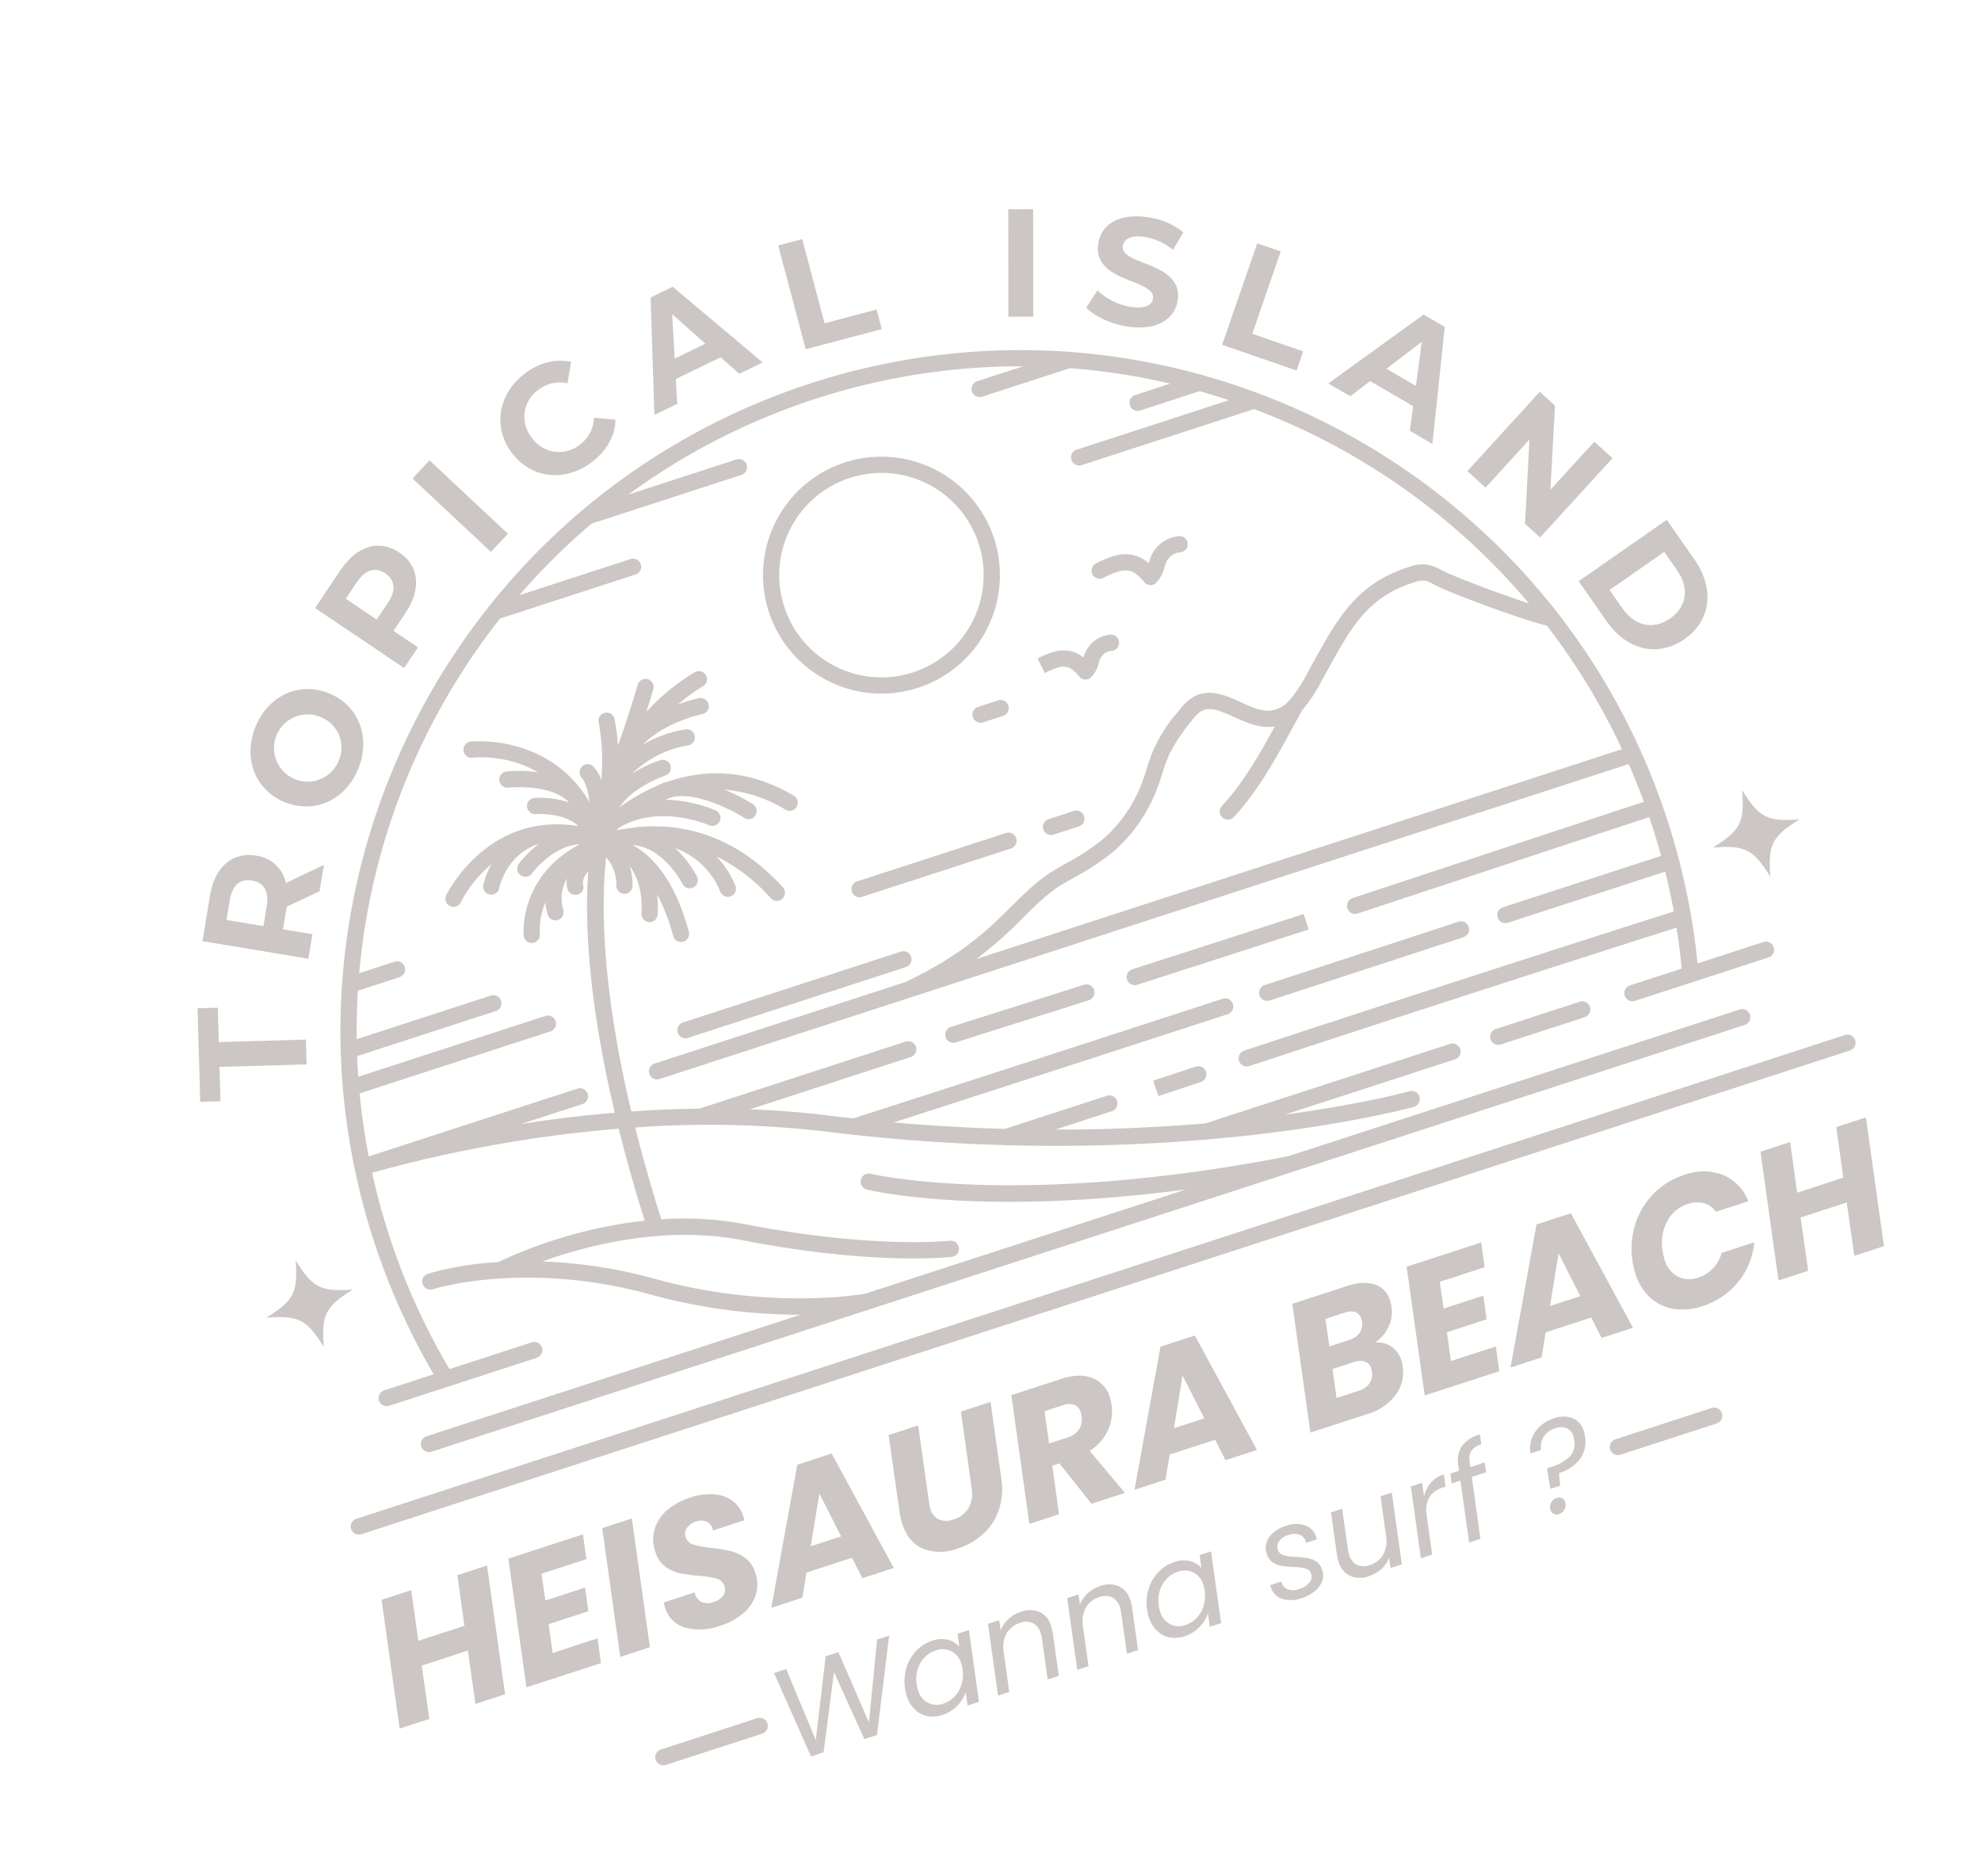 <svg xmlns="http://www.w3.org/2000/svg" xmlns:xlink="http://www.w3.org/1999/xlink" width="515.543" height="488.078" viewBox="0 0 515.543 488.078">
  <defs>
    <clipPath id="clip-path">
      <rect id="長方形_204" data-name="長方形 204" width="419.627" height="376.852" fill="none"/>
    </clipPath>
  </defs>
  <g id="グループ_617" data-name="グループ 617" transform="matrix(0.951, -0.309, 0.309, 0.951, 0, 129.672)">
    <g id="グループ_616" data-name="グループ 616" clip-path="url(#clip-path)">
      <path id="パス_502" data-name="パス 502" d="M298.953,87.4a30.828,30.828,0,1,0,30.828,30.828A30.863,30.863,0,0,0,298.953,87.4m0,57.43a26.6,26.6,0,1,1,26.6-26.6,26.631,26.631,0,0,1-26.6,26.6" transform="translate(-86.948 -28.343)" fill="#ccc7c4"/>
      <path id="パス_503" data-name="パス 503" d="M284.406,306.742h-.014a2.113,2.113,0,0,0-.015,4.227l36.3.264h.014a2.113,2.113,0,0,0,.015-4.227Z" transform="translate(-91.537 -99.47)" fill="#ccc7c4"/>
      <path id="パス_504" data-name="パス 504" d="M404.568,307.331s-31.245-.033-46.868-.1h-.008a2.113,2.113,0,0,0-.008,4.227c15.627.068,46.88.1,46.88.1Z" transform="translate(-115.307 -99.629)" fill="#ccc7c4"/>
      <path id="パス_505" data-name="パス 505" d="M404.356,332.948h0q26.523-.024,53.045-.093a2.113,2.113,0,0,0-.006-4.227h-.006q-26.517.068-53.036.093a2.113,2.113,0,0,0,0,4.227" transform="translate(-130.439 -106.568)" fill="#ccc7c4"/>
      <path id="パス_506" data-name="パス 506" d="M364.78,350.42l-11.67.064.057,4.227,11.634-.064a2.113,2.113,0,0,0-.011-4.227Z" transform="translate(-114.507 -113.634)" fill="#ccc7c4"/>
      <path id="パス_507" data-name="パス 507" d="M483.755,372.364a2.113,2.113,0,0,0,0,4.227h22.962a2.113,2.113,0,0,0,0-4.227Z" transform="translate(-156.187 -120.75)" fill="#ccc7c4"/>
      <path id="パス_508" data-name="パス 508" d="M415.452,416.124H8.106a2.113,2.113,0,1,0,0,4.227H415.452a2.113,2.113,0,1,0,0-4.227" transform="translate(-1.943 -134.941)" fill="#ccc7c4"/>
      <path id="パス_509" data-name="パス 509" d="M340.058,194.9a2.112,2.112,0,0,0-2.113-2.112h-5.42a2.113,2.113,0,1,0,0,4.225h5.42a2.112,2.112,0,0,0,2.113-2.113" transform="translate(-107.146 -62.516)" fill="#ccc7c4"/>
      <path id="パス_510" data-name="パス 510" d="M265.233,244.4a2.112,2.112,0,0,0,2.114,2.114H308.1a2.113,2.113,0,1,0,0-4.227H267.347a2.112,2.112,0,0,0-2.114,2.113" transform="translate(-86.01 -78.57)" fill="#ccc7c4"/>
      <path id="パス_511" data-name="パス 511" d="M344.9,246.517h6.926a2.113,2.113,0,0,0,0-4.227H344.9a2.113,2.113,0,1,0,0,4.227" transform="translate(-111.159 -78.57)" fill="#ccc7c4"/>
      <path id="パス_512" data-name="パス 512" d="M184.673,275.333a2.112,2.112,0,0,0,2.113,2.113h59.641a2.113,2.113,0,0,0,0-4.227H186.786a2.112,2.112,0,0,0-2.113,2.114" transform="translate(-59.886 -88.6)" fill="#ccc7c4"/>
      <path id="パス_513" data-name="パス 513" d="M393.509,158.242a20.2,20.2,0,0,1,4.429-.357,5.631,5.631,0,0,1,3.277,1.17,9.774,9.774,0,0,1,2.1,3.575,2.115,2.115,0,0,0,2.834,1.1,8.481,8.481,0,0,0,3.287-3.131,11.6,11.6,0,0,1,.972-1.251,4.54,4.54,0,0,1,4.216-1.261,2.113,2.113,0,1,0,.982-4.111,8.759,8.759,0,0,0-8.274,2.47,15.646,15.646,0,0,0-1.339,1.7l-.08.113a9.487,9.487,0,0,0-1.92-2.387,9.665,9.665,0,0,0-5.768-2.206,25.307,25.307,0,0,0-5.347.394,2.114,2.114,0,0,0,.627,4.181" transform="translate(-126.82 -49.822)" fill="#ccc7c4"/>
      <path id="パス_514" data-name="パス 514" d="M373.475,184.137a12.333,12.333,0,0,0-1.032,1.286,8.166,8.166,0,0,0-1.519-1.806,8.687,8.687,0,0,0-5.2-1.993,21.684,21.684,0,0,0-4.7.341l.624,4.181a17.267,17.267,0,0,1,3.787-.3,4.592,4.592,0,0,1,2.7.955,8.411,8.411,0,0,1,1.769,3.029,2.112,2.112,0,0,0,2.835,1.1,7.762,7.762,0,0,0,2.98-2.823,9.839,9.839,0,0,1,.826-1.065,3.679,3.679,0,0,1,3.428-1.026,2.113,2.113,0,1,0,.983-4.111,7.908,7.908,0,0,0-7.486,2.237" transform="translate(-117.074 -58.887)" fill="#ccc7c4"/>
      <path id="パス_515" data-name="パス 515" d="M33.571,273.477H73.948a2.113,2.113,0,1,0,0-4.227h-22.5a171.923,171.923,0,0,1-4.191-37.887q0-8.565.825-16.923a345.129,345.129,0,0,1,64.573,8.928c-.53,7.613-.869,15.884-.958,24.851A120.678,120.678,0,0,0,72.11,246.7,81.252,81.252,0,0,0,53.76,243.92a2.113,2.113,0,0,0,0,4.227c.25,0,25.314.264,53.472,18.832a146.6,146.6,0,0,0,35.454,17.048H40.354a2.113,2.113,0,0,0,0,4.227H399.721a2.113,2.113,0,0,0,0-4.227H276.147C205.292,275.346,171.755,255,171.426,254.792a2.113,2.113,0,0,0-2.229,3.591c1.189.739,26.033,15.853,78.988,25.644H160.411c-1.869-.264-25.542-3.889-50.853-20.578a126.515,126.515,0,0,0-26.465-13.362c12.351-.381,33.166.822,51.211,10.822,30.309,16.792,49.69,20.8,50.5,20.962a2.043,2.043,0,0,0,.417.041,2.114,2.114,0,0,0,.415-4.185c-.194-.039-19.614-4.076-49.285-20.516a86.611,86.611,0,0,0-20.434-8c.072-8.955.4-17.219.921-24.818a263.019,263.019,0,0,1,47.038,16.428q3.2,1.5,6.369,2.917l.028.012c12.678,5.7,24.917,10.562,36.532,14.7a2.06,2.06,0,0,0,.614.22,469.035,469.035,0,0,0,49.686,14.61,2.088,2.088,0,0,0,.793.184c32.383,7.514,52.972,8.439,53.335,8.453.029,0,.056,0,.084,0a2.113,2.113,0,0,0,.081-4.225c-.276-.011-12.436-.558-32.672-4.223h46.521a2.113,2.113,0,1,0,0-4.227H258.359c-11.252-2.625-23.941-6.06-37.7-10.537h15.473a2.113,2.113,0,1,0,0-4.227H208.246c-8.672-3.087-17.7-6.582-27-10.538,23.837.054,47.968.082,72.06.082q9.643,0,19.276-.006a2.113,2.113,0,0,0,0-4.227h0c-33.72.023-67.712-.014-101.026-.1q-2.928-1.322-5.885-2.7c-6.266-2.931-12.619-5.539-18.965-7.865H190.7a2.113,2.113,0,0,0,0-4.227h-56.46c-5.775-1.8-11.489-3.387-17.073-4.778,2.827-34.9,9.776-55.14,14.208-64.911a10.694,10.694,0,0,1,.271,7.729,2.113,2.113,0,0,0,3.933,1.546,15.368,15.368,0,0,0,.892-5.242c.924,2.577,1.437,6.788-.9,12.747a2.114,2.114,0,0,0,3.937,1.539A29.806,29.806,0,0,0,141,168.489a48.686,48.686,0,0,1,.631,11.568,2.115,2.115,0,0,0,2,2.22c.037,0,.075,0,.112,0a2.115,2.115,0,0,0,2.11-2c.73-14.089-2.987-21.786-6.923-25.969,7.365,2.977,9.117,13.095,9.2,13.612a2.113,2.113,0,0,0,2.084,1.777,2.086,2.086,0,0,0,.334-.027,2.11,2.11,0,0,0,1.754-2.414,26.866,26.866,0,0,0-3.143-8.8,19.866,19.866,0,0,1,7.694,14.335,2.114,2.114,0,0,0,2.113,2.078H159a2.113,2.113,0,0,0,2.084-2.142A24.072,24.072,0,0,0,158.7,163.8a46.588,46.588,0,0,1,10.145,14.767,2.113,2.113,0,0,0,3.855-1.734c-7.84-17.418-20.358-23.911-29.8-26.26-.332-.105-.668-.207-1.012-.3a2.068,2.068,0,0,0-.638-.072c-1-.209-1.96-.371-2.865-.5a15.576,15.576,0,0,0-2.311-.378c.33-.145.683-.3,1.064-.452,11.854-2.627,22.155,6.553,22.266,6.653a2.112,2.112,0,0,0,2.846-3.122,35.987,35.987,0,0,0-11.585-6.685c6.607-1.131,15.233,7.387,18.013,10.787a2.113,2.113,0,1,0,3.273-2.672,49.409,49.409,0,0,0-5.831-5.849,36.2,36.2,0,0,1,13.486,9.859,2.113,2.113,0,0,0,3.17-2.795c-9.465-10.734-20.359-13.7-29.7-13.6a11.722,11.722,0,0,0-3.238.122c-.053.01-.1.031-.154.045a50.137,50.137,0,0,0-11.057,2.3c5.295-4.1,13.481-4.164,13.869-4.164h.033a2.113,2.113,0,0,0,.027-4.227,32.312,32.312,0,0,0-8.084,1.079,27.534,27.534,0,0,1,16.173-2.522,2.113,2.113,0,0,0,.8-4.148,32.019,32.019,0,0,0-11.953.346c7.483-3.884,17.067-2.808,17.173-2.789a2.113,2.113,0,0,0,.51-4.2,37.686,37.686,0,0,0-5.719-.151,47.049,47.049,0,0,1,7.609-2.487,2.113,2.113,0,0,0-.82-4.146,56.387,56.387,0,0,0-15.207,5.922c1.972-2.758,3.395-4.821,3.523-5.006a2.113,2.113,0,0,0-3.479-2.4c-.061.087-5.268,7.637-9.793,13.462a57.691,57.691,0,0,0,1.289-6.807,2.113,2.113,0,0,0-1.864-2.336,2.082,2.082,0,0,0-2.338,1.862,55.3,55.3,0,0,1-4.006,14.518,8.6,8.6,0,0,0-.965-4.207,2.071,2.071,0,0,0-2.8-.683,2.154,2.154,0,0,0-.836,2.831c.011.023.885,1.871-.078,6.542-4.456-20.272-24.322-24.5-24.556-24.541a2.112,2.112,0,1,0-.826,4.144,29.729,29.729,0,0,1,15.058,8.863,36.336,36.336,0,0,0-7.753-2.723,2.113,2.113,0,0,0-.86,4.138c.119.026,10.882,2.36,13.855,8.525a24.825,24.825,0,0,0-8.219-3.877,2.113,2.113,0,0,0-.978,4.111c.083.021,7.088,1.746,9.612,6.413a35.507,35.507,0,0,0-3.45-1.566c-.019-.007-.034-.019-.053-.026l-.08-.028c-19.626-7.548-34.558,7.926-34.726,8.105a2.113,2.113,0,0,0,3.073,2.9,31.989,31.989,0,0,1,10.618-6.944,21.142,21.142,0,0,0-3.669,4.465,2.114,2.114,0,0,0,3.694,2.058c.214-.382,4.531-7.781,13.347-7.759a27.538,27.538,0,0,0-6.56,3.347,2.113,2.113,0,0,0,2.491,3.415c.08-.059,7.411-5.288,14.189-3.354-17.815,2.98-21.21,17.935-21.245,18.1a2.111,2.111,0,0,0,1.622,2.5,2.193,2.193,0,0,0,.448.047,2.12,2.12,0,0,0,2.064-1.661,18.687,18.687,0,0,1,3.925-7.378,12.279,12.279,0,0,0-.408,3.312,2.116,2.116,0,0,0,2.111,2.051h.064a2.117,2.117,0,0,0,2.051-2.175,10.417,10.417,0,0,1,3.451-7.4,5.8,5.8,0,0,0-.714,2.788,2.159,2.159,0,0,0,2.115,2.07l.089,0a2.073,2.073,0,0,0,2.02-2.155c0-.02.12-1.388,2.335-2.767-4.516,11.072-10.3,30.651-12.847,61.9-8.474-1.991-16.592-3.541-24.09-4.747h16.766a2.113,2.113,0,0,0,0-4.227H48.56q1.02-8.291,2.814-16.329h52.2a2.113,2.113,0,0,0,0-4.227H52.371q.653-2.616,1.383-5.2H91.713a2.113,2.113,0,0,0,0-4.227H55.007q1.881-6.048,4.188-11.9H70.609a2.113,2.113,0,0,0,0-4.227H60.925a173.852,173.852,0,0,1,63.4-76.44H161.4a2.113,2.113,0,0,0,0-4.227H130.974a172.349,172.349,0,0,1,23.62-11.9H195.6a2.113,2.113,0,1,0,0-4.227H166.027a173.005,173.005,0,0,1,108.035,0H261.479a2.113,2.113,0,0,0,0,4.227h24.013a172.317,172.317,0,0,1,23.618,11.9h-9.638a2.113,2.113,0,1,0,0,4.227h16.286q3.324,2.221,6.538,4.588H280.609a2.113,2.113,0,1,0,0,4.227h47.136c.016,0,.032,0,.048-.005A173.666,173.666,0,0,1,380.218,166.6c-6.636-4.825-16.292-12.56-18.913-15.219l-.17-.174a11.206,11.206,0,0,0-3.217-2.526,10.531,10.531,0,0,0-4.5-.782c-14.143-.016-21.344,6.59-31.209,15.8l-2.045,1.915a38.774,38.774,0,0,1-6.832,5.56,2.107,2.107,0,0,0-.255.142,7.738,7.738,0,0,1-5.544,1c-2.334-.549-4.414-2.454-6.617-4.47-3.139-2.877-6.7-6.148-11.5-5.062a13.823,13.823,0,0,0-4.656,2.314,37.411,37.411,0,0,0-12.436,11.643c-.562.774-1.123,1.55-1.711,2.308a36.594,36.594,0,0,1-15.063,11.724,64.818,64.818,0,0,1-11.215,3q-1.272.261-2.54.53c-5,1.074-9.091,3.133-13.823,5.521-7.669,3.864-16.359,8.244-32.535,10.311H126.77a2.113,2.113,0,1,0,0,4.227H391.98q.513,5.231.713,10.549l-79.852.412a2.113,2.113,0,0,0,.01,4.227h.01l79.938-.413q.013,1.114.014,2.231,0,4.17-.2,8.321H349.322a2.113,2.113,0,0,0,0,4.227h43.043q-.38,5.3-1.084,10.551c-38.473-.226-78-.266-117.52-.111a2.113,2.113,0,0,0,.008,4.227h.008c39.308-.152,78.617-.115,116.89.107q-.845,5.319-2.024,10.551H374.483a2.113,2.113,0,0,0,0,4.227H411.03a2.113,2.113,0,0,0,0-4.227H392.976q1.321-6.033,2.214-12.183c.01-.045.014-.093.021-.141a178.744,178.744,0,0,0,1.829-25.55q0-2.159-.053-4.306c0-.02.006-.039.005-.059s-.007-.051-.008-.078a176.051,176.051,0,0,0-10.273-55.166,2.106,2.106,0,0,0-.253-.7,177.942,177.942,0,0,0-68.406-87.021,2.11,2.11,0,0,0-.807-.539,176.736,176.736,0,0,0-30.136-15.946,2.1,2.1,0,0,0-.685-.279,177,177,0,0,0-132.794.014,2.086,2.086,0,0,0-.607.246,176.743,176.743,0,0,0-30.176,15.96,2.1,2.1,0,0,0-.839.559,178.06,178.06,0,0,0-66.1,81.03,2.091,2.091,0,0,0-.238.591q-3.082,7.684-5.453,15.707a2.082,2.082,0,0,0-.171.585,177.544,177.544,0,0,0-2.933,87.292H33.571a2.113,2.113,0,1,0,0,4.227m181.247-63.345a107.433,107.433,0,0,0,15.05-6.538c4.472-2.254,8.336-4.2,12.808-5.161l2.506-.522a69.074,69.074,0,0,0,11.939-3.221,40.807,40.807,0,0,0,16.828-13.058c.615-.791,1.2-1.6,1.791-2.414a45.571,45.571,0,0,1,3.341-4.252,45.816,45.816,0,0,1,8.047-6.375,10.269,10.269,0,0,1,3.207-1.689c2.468-.547,4.569,1.164,7.727,4.056,2.387,2.187,5.095,4.666,8.5,5.469.28.066.559.115.835.157-6.025,5.677-12.282,11.434-19.477,15.41a2.112,2.112,0,1,0,2.043,3.7c8.053-4.448,14.793-10.806,21.311-16.954,1.416-1.336,2.831-2.67,4.26-3.987a42.607,42.607,0,0,0,7.523-6.059l2.033-1.9.316-.295a2.085,2.085,0,0,0,.336-.314c9.088-8.483,15.338-14.059,27.461-14.059h.19a6.919,6.919,0,0,1,2.737.386,7.9,7.9,0,0,1,1.987,1.658l.178.18c3.727,3.78,18.935,15.744,24.557,19.168a171.426,171.426,0,0,1,8.661,36.619Z" transform="translate(-10.201 -17.624)" fill="#ccc7c4"/>
      <path id="パス_516" data-name="パス 516" d="M9.111,226.532l-2.522,8.581-5.056-1.486L8.4,210.261l5.056,1.484-2.522,8.581,21.76,6.392-1.824,6.208Z" transform="translate(-0.497 -68.184)" fill="#ccc7c4"/>
      <path id="パス_517" data-name="パス 517" d="M54.474,174.652l-9.39,1.2-.149.282-2.588,5,6.91,3.583-2.981,5.741L21.47,177.59l5.573-10.737c3.434-6.627,9.022-8.992,14.586-6.107a9.082,9.082,0,0,1,5.185,9.167l10.859-1.428ZM31.554,169.6l-2.427,4.679,8.647,4.485,2.427-4.678c1.82-3.509,1.106-6.125-1.585-7.523-2.728-1.416-5.242-.471-7.062,3.037" transform="translate(-6.962 -51.734)" fill="#ccc7c4"/>
      <path id="パス_518" data-name="パス 518" d="M65.783,132.354c-6.386-5.3-6.984-14.2-1.345-20.989,5.613-6.754,14.466-7.857,20.881-2.526s6.955,14.238,1.345,20.993c-5.638,6.784-14.5,7.83-20.881,2.522m15.354-18.479a8.743,8.743,0,1,0,1.288,12.436,8.526,8.526,0,0,0-1.288-12.436" transform="translate(-19.642 -34.201)" fill="#ccc7c4"/>
      <path id="パス_519" data-name="パス 519" d="M127.691,65.532c3.839,4.906,2.547,10.832-3.331,15.435l-4.433,3.467,4.747,6.067-5.094,3.987L102.356,72.48l9.526-7.454c5.882-4.6,11.945-4.431,15.808.505m-5.155,4.035c-1.895-2.421-4.573-2.6-7.686-.169L110.7,72.646l5.981,7.64,4.148-3.248c3.112-2.435,3.579-5.081,1.709-7.471" transform="translate(-33.192 -20.007)" fill="#ccc7c4"/>
      <rect id="長方形_202" data-name="長方形 202" width="6.467" height="27.944" transform="matrix(0.876, -0.483, 0.483, 0.876, 103.707, 28.253)" fill="#ccc7c4"/>
      <path id="パス_520" data-name="パス 520" d="M192.546,35.011c-2.823-7.933,1.247-15.777,9.444-18.7,4.548-1.62,8.936-1.316,12.49.81l-2.625,5a9,9,0,0,0-7.719-.728,8.57,8.57,0,0,0-5.423,11.42,8.572,8.572,0,0,0,11.421,5.424,8.9,8.9,0,0,0,5.506-5.477l5.2,2.22c-1.4,3.927-4.606,6.934-9.2,8.565-8.156,2.906-16.271-.6-19.094-8.538" transform="translate(-62.149 -4.956)" fill="#ccc7c4"/>
      <path id="パス_521" data-name="パス 521" d="M270.672,23.873l-12.849,1.773-1.631,6.267-6.562.9,8.519-29.374,6.323-.873,16.188,25.971-6.719.924Zm-2.687-4.583L262.135,9.3l-2.927,11.2Z" transform="translate(-80.95 -0.834)" fill="#ccc7c4"/>
      <path id="パス_522" data-name="パス 522" d="M314.422,0l6.455.355-1.242,22.64,13.988.768-.289,5.263L312.887,27.9Z" transform="translate(-101.463 0)" fill="#ccc7c4"/>
      <rect id="長方形_203" data-name="長方形 203" width="27.954" height="6.469" transform="matrix(0.308, -0.951, 0.951, 0.308, 264.211, 36.135)" fill="#ccc7c4"/>
      <path id="パス_523" data-name="パス 523" d="M420.607,50.176l4.148-3.364a16.43,16.43,0,0,0,6.93,6.744c3.422,1.721,5.386,1.279,6.158-.254,2.349-4.673-13.777-8.761-9.117-18.031,2.134-4.246,7.33-6.055,14.43-2.487a18.728,18.728,0,0,1,7.553,6.569l-3.987,3.487a15.8,15.8,0,0,0-5.931-5.438c-3.426-1.721-5.391-1.1-6.179.468-2.312,4.6,13.8,8.724,9.192,17.889-2.1,4.173-7.351,6-14.483,2.414-3.958-1.989-7.364-5.176-8.713-8" transform="translate(-136.395 -10.015)" fill="#ccc7c4"/>
      <path id="パス_524" data-name="パス 524" d="M482.8,56.227l5.159,3.9L474.3,78.22l11.181,8.443-3.174,4.206L465.961,78.528Z" transform="translate(-151.102 -18.233)" fill="#ccc7c4"/>
      <path id="パス_525" data-name="パス 525" d="M519.418,123.951l-8.656-9.663-6.113,2.155-4.421-4.937,29.124-9.37,4.26,4.757-12.473,27.952-4.528-5.054Zm2.3-4.792,5.011-10.439-10.922,3.839Z" transform="translate(-162.214 -33.121)" fill="#ccc7c4"/>
      <path id="パス_526" data-name="パス 526" d="M577.713,166.515l-24.291,13.792-2.616-4.615,7.867-20.485-14.744,8.375-3.154-5.552,24.287-13.792,2.641,4.65-7.892,20.448,14.747-8.373Z" transform="translate(-175.363 -46.774)" fill="#ccc7c4"/>
      <path id="パス_527" data-name="パス 527" d="M595.173,206.233l3.677,12.151c2.654,8.752-.8,16.347-8.9,18.8s-15.193-1.948-17.843-10.7l-3.682-12.151Zm-18.079,18.411c1.609,5.312,5.832,7.826,10.955,6.276s7.24-5.989,5.629-11.3l-1.713-5.654-16.584,5.025Z" transform="translate(-184.328 -66.877)" fill="#ccc7c4"/>
      <path id="パス_528" data-name="パス 528" d="M609.624,326.063c-8.217,2.012-9.848,3.643-11.86,11.86-2.012-8.217-3.643-9.848-11.861-11.86,8.217-2.012,9.849-3.643,11.861-11.86,2.012,8.217,3.643,9.848,11.86,11.86" transform="translate(-189.997 -101.89)" fill="#ccc7c4"/>
      <path id="パス_529" data-name="パス 529" d="M23.786,326.063c-8.217,2.012-9.849,3.643-11.86,11.86-2.012-8.217-3.643-9.848-11.861-11.86,8.217-2.012,9.849-3.643,11.861-11.86,2.012,8.217,3.643,9.848,11.86,11.86" transform="translate(-0.021 -101.89)" fill="#ccc7c4"/>
      <path id="パス_530" data-name="パス 530" d="M505.106,541.082H478.763a2.113,2.113,0,1,1,0-4.227h26.344a2.113,2.113,0,0,1,0,4.227" transform="translate(-154.568 -174.091)" fill="#ccc7c4"/>
      <path id="パス_531" data-name="パス 531" d="M118.544,541.082H92.2a2.113,2.113,0,1,1,0-4.227h26.344a2.113,2.113,0,0,1,0,4.227" transform="translate(-29.213 -174.091)" fill="#ccc7c4"/>
      <path id="パス_532" data-name="パス 532" d="M34.744,448.788l-5.886,33.32H20.742L23.163,468.3H10.537l-2.42,13.812H0l5.886-33.32H14l-2.326,13.1H24.3l2.325-13.1Z" transform="translate(0 -145.533)" fill="#ccc7c4"/>
      <path id="パス_533" data-name="パス 533" d="M64.209,455.2l-1.187,6.93h10.87L72.8,468.248H61.93L60.6,475.7H72.894l-1.139,6.407H51.346l5.886-33.319H77.641L76.5,455.2Z" transform="translate(-16.65 -145.533)" fill="#ccc7c4"/>
      <path id="パス_534" data-name="パス 534" d="M103.348,448.788l-5.886,33.32H89.346l5.886-33.32Z" transform="translate(-28.973 -145.533)" fill="#ccc7c4"/>
      <path id="パス_535" data-name="パス 535" d="M115.006,479.862a7.632,7.632,0,0,1-3.393-6.669,12.638,12.638,0,0,1,.095-1.282h8.449a3.524,3.524,0,0,0,.855,2.848,4.016,4.016,0,0,0,3.037,1.044,4.733,4.733,0,0,0,2.919-.807,2.687,2.687,0,0,0,1.068-2.278,2.894,2.894,0,0,0-1.353-2.468,23.338,23.338,0,0,0-4.2-2.136,36.483,36.483,0,0,1-4.485-2.16,10,10,0,0,1-3.014-2.777,7.293,7.293,0,0,1-1.282-4.414,9.553,9.553,0,0,1,1.614-5.695,10.52,10.52,0,0,1,4.6-3.7,16.74,16.74,0,0,1,6.74-1.281,16.188,16.188,0,0,1,6.075,1.068,9.2,9.2,0,0,1,4.129,3.085,7.881,7.881,0,0,1,1.472,4.771,8.3,8.3,0,0,1-.047,1.044h-8.639a2.515,2.515,0,0,0,.048-.57,2.767,2.767,0,0,0-.926-2.16,3.666,3.666,0,0,0-2.539-.83,4.4,4.4,0,0,0-2.777.83,2.7,2.7,0,0,0-1.068,2.254,2.887,2.887,0,0,0,1.329,2.4,24.863,24.863,0,0,0,4.129,2.255,44.068,44.068,0,0,1,4.581,2.373,10.338,10.338,0,0,1,3.062,2.919,7.619,7.619,0,0,1,1.281,4.485,9.214,9.214,0,0,1-1.566,5.269,10.294,10.294,0,0,1-4.509,3.631,16.839,16.839,0,0,1-6.882,1.305,15.152,15.152,0,0,1-8.8-2.349" transform="translate(-36.194 -145.305)" fill="#ccc7c4"/>
      <path id="パス_536" data-name="パス 536" d="M174.5,476.222H162.06l-3.037,5.886h-8.5l17.941-33.32h9.4l6.17,33.32h-8.59Zm-.949-6.171L171.6,457.711l-6.36,12.341Z" transform="translate(-48.813 -145.533)" fill="#ccc7c4"/>
      <path id="パス_537" data-name="パス 537" d="M220.342,448.788l-3.512,19.887a13.446,13.446,0,0,0-.19,1.709,4.373,4.373,0,0,0,1.235,3.346,5.142,5.142,0,0,0,3.654,1.163,6.711,6.711,0,0,0,4.652-1.614,7.734,7.734,0,0,0,2.326-4.6l3.512-19.887h8.116l-3.512,19.887a17.231,17.231,0,0,1-3.2,7.618,14.882,14.882,0,0,1-5.838,4.628,18.3,18.3,0,0,1-7.475,1.518,12.617,12.617,0,0,1-8.425-2.7q-3.2-2.706-3.2-7.832a19.675,19.675,0,0,1,.285-3.228l3.465-19.887Z" transform="translate(-67.605 -145.533)" fill="#ccc7c4"/>
      <path id="パス_538" data-name="パス 538" d="M282.432,451.137a7.7,7.7,0,0,1,2.706,6.1,10.416,10.416,0,0,1-.19,2.041,11.766,11.766,0,0,1-2.9,5.934,12.675,12.675,0,0,1-6.217,3.7l5.363,13.2h-9.161l-4.7-12.579h-1.946l-2.231,12.579h-8.117l5.886-33.32h13.622q5.173,0,7.879,2.349m-5.7,7.475a2.924,2.924,0,0,0-.973-2.35,4.324,4.324,0,0,0-2.871-.83h-5.031l-1.472,8.353h5.031a5.337,5.337,0,0,0,3.536-1.092,5.111,5.111,0,0,0,1.685-3.085c.063-.505.095-.839.095-1" transform="translate(-82.706 -145.533)" fill="#ccc7c4"/>
      <path id="パス_539" data-name="パス 539" d="M321.581,476.222H309.145l-3.037,5.886h-8.5l17.941-33.32h9.4l6.17,33.32h-8.59Zm-.949-6.171-1.946-12.341-6.36,12.341Z" transform="translate(-96.51 -145.533)" fill="#ccc7c4"/>
      <path id="パス_540" data-name="パス 540" d="M396.6,462.315a10.14,10.14,0,0,1-4.556,2.706,6.232,6.232,0,0,1,3.749,2.325,6.769,6.769,0,0,1,1.377,4.225,7.459,7.459,0,0,1-.143,1.472,9.931,9.931,0,0,1-4.081,6.621,14.265,14.265,0,0,1-8.591,2.444H368.836l5.886-33.32h15q4.508,0,6.977,1.851a6.05,6.05,0,0,1,2.468,5.126,10.075,10.075,0,0,1-.143,1.662,9.082,9.082,0,0,1-2.42,4.888m-7.547,8.781a2.593,2.593,0,0,0-1-2.16,4.345,4.345,0,0,0-2.752-.783H379.42l-1.328,7.5h5.98a5.317,5.317,0,0,0,3.323-.949,4.3,4.3,0,0,0,1.566-2.753,5.841,5.841,0,0,0,.094-.854m-.047-9.683a3.873,3.873,0,0,0,1.519-2.61,4.979,4.979,0,0,0,.047-.759,2.567,2.567,0,0,0-.9-2.112,4.124,4.124,0,0,0-2.657-.736H381.7l-1.234,7.119h5.268a5.427,5.427,0,0,0,3.276-.9" transform="translate(-119.606 -145.533)" fill="#ccc7c4"/>
      <path id="パス_541" data-name="パス 541" d="M427.988,455.2l-1.187,6.93h10.87l-1.092,6.123H425.71l-1.328,7.453h12.293l-1.139,6.407H415.125l5.886-33.319H441.42l-1.139,6.407Z" transform="translate(-134.617 -145.533)" fill="#ccc7c4"/>
      <path id="パス_542" data-name="パス 542" d="M473.864,476.222H461.428l-3.037,5.886h-8.5l17.941-33.32h9.4l6.17,33.32h-8.59Zm-.949-6.171-1.946-12.341-6.36,12.341Z" transform="translate(-145.892 -145.533)" fill="#ccc7c4"/>
      <path id="パス_543" data-name="パス 543" d="M510.8,456.414a19.873,19.873,0,0,1,7-6.028,19.342,19.342,0,0,1,9.018-2.16,14.316,14.316,0,0,1,9.611,3.133,12.112,12.112,0,0,1,4.153,8.543h-8.923a5.453,5.453,0,0,0-2.255-3.108,7.187,7.187,0,0,0-4.01-1.068,9.179,9.179,0,0,0-6.5,2.587,12.013,12.013,0,0,0-3.513,6.905,13.4,13.4,0,0,0-.237,2.327A7.327,7.327,0,0,0,517,472.813a6.673,6.673,0,0,0,5.079,1.945,8.986,8.986,0,0,0,4.343-1.091,9.557,9.557,0,0,0,3.393-3.133h8.923a19,19,0,0,1-7.167,8.52,19.291,19.291,0,0,1-10.727,3.109,15.869,15.869,0,0,1-7.452-1.662,11.668,11.668,0,0,1-4.889-4.7,14.185,14.185,0,0,1-1.708-7.071,18.308,18.308,0,0,1,.332-3.513,20.687,20.687,0,0,1,3.678-8.8" transform="translate(-164.342 -145.351)" fill="#ccc7c4"/>
      <path id="パス_544" data-name="パス 544" d="M593.162,448.788l-5.885,33.32H579.16l2.421-13.812H568.955l-2.42,13.812h-8.116l5.886-33.32h8.116l-2.326,13.1H582.72l2.325-13.1Z" transform="translate(-181.084 -145.533)" fill="#ccc7c4"/>
      <path id="パス_545" data-name="パス 545" d="M175.265,522.311l-11.009,23.61H160.8l-2.134-19-9.011,19-3.456.034-2.439-23.644h3.32l1.626,19.952,9.18-19.952h3.489l1.9,19.884,8.672-19.884Z" transform="translate(-46.619 -169.375)" fill="#ccc7c4"/>
      <path id="パス_546" data-name="パス 546" d="M191.884,533.853a10.931,10.931,0,0,1,3.76-3.337,9.881,9.881,0,0,1,4.725-1.185,7.187,7.187,0,0,1,4.031,1.05,5.5,5.5,0,0,1,2.2,2.642l.61-3.387h3.116L207.043,548.2h-3.116l.643-3.455a9.6,9.6,0,0,1-3.218,2.693,9.2,9.2,0,0,1-4.4,1.067,7.679,7.679,0,0,1-3.828-.932,6.421,6.421,0,0,1-2.574-2.658,8.423,8.423,0,0,1-.914-4,10.882,10.882,0,0,1,.2-2.066,12.094,12.094,0,0,1,2.049-5m13.838,3.506a5.219,5.219,0,0,0-1.474-3.912,5.133,5.133,0,0,0-3.743-1.44,7.107,7.107,0,0,0-3.3.813,7.586,7.586,0,0,0-2.693,2.371,8.824,8.824,0,0,0-1.49,3.659,8.263,8.263,0,0,0-.136,1.558,5.3,5.3,0,0,0,1.457,3.947,5.076,5.076,0,0,0,3.726,1.439,6.988,6.988,0,0,0,3.3-.829,7.832,7.832,0,0,0,2.71-2.406,8.831,8.831,0,0,0,1.508-3.675,8.13,8.13,0,0,0,.136-1.524" transform="translate(-61.494 -171.651)" fill="#ccc7c4"/>
      <path id="パス_547" data-name="パス 547" d="M240.124,530.82a5.7,5.7,0,0,1,1.728,4.489,9.908,9.908,0,0,1-.17,1.93l-1.931,10.941H236.7l1.863-10.5a7.983,7.983,0,0,0,.135-1.491,4.157,4.157,0,0,0-1.135-3.15,4.4,4.4,0,0,0-3.168-1.083,6.019,6.019,0,0,0-4.15,1.524,7.427,7.427,0,0,0-2.218,4.437v-.068L226.2,548.181h-3.083l3.286-18.563h3.083l-.474,2.676a7.591,7.591,0,0,1,2.879-2.236,8.724,8.724,0,0,1,3.625-.779,6.664,6.664,0,0,1,4.607,1.541" transform="translate(-72.353 -171.635)" fill="#ccc7c4"/>
      <path id="パス_548" data-name="パス 548" d="M272.209,530.82a5.7,5.7,0,0,1,1.728,4.489,9.909,9.909,0,0,1-.17,1.93l-1.931,10.941h-3.048l1.863-10.5a7.983,7.983,0,0,0,.135-1.491,4.157,4.157,0,0,0-1.135-3.15,4.4,4.4,0,0,0-3.168-1.083,6.019,6.019,0,0,0-4.15,1.524,7.428,7.428,0,0,0-2.218,4.437v-.068l-1.829,10.332H255.2l3.286-18.563h3.083l-.474,2.676a7.591,7.591,0,0,1,2.879-2.236,8.724,8.724,0,0,1,3.625-.779,6.664,6.664,0,0,1,4.607,1.541" transform="translate(-82.757 -171.635)" fill="#ccc7c4"/>
      <path id="パス_549" data-name="パス 549" d="M289.941,533.853a10.931,10.931,0,0,1,3.76-3.337,9.881,9.881,0,0,1,4.725-1.185,7.187,7.187,0,0,1,4.031,1.05,5.5,5.5,0,0,1,2.2,2.642l.61-3.387h3.116L305.1,548.2h-3.116l.643-3.455a9.6,9.6,0,0,1-3.218,2.693,9.2,9.2,0,0,1-4.4,1.067,7.679,7.679,0,0,1-3.828-.932,6.421,6.421,0,0,1-2.575-2.658,8.424,8.424,0,0,1-.914-4,10.883,10.883,0,0,1,.2-2.066,12.094,12.094,0,0,1,2.049-5m13.838,3.506a5.219,5.219,0,0,0-1.474-3.912,5.133,5.133,0,0,0-3.743-1.44,7.107,7.107,0,0,0-3.3.813,7.587,7.587,0,0,0-2.693,2.371,8.824,8.824,0,0,0-1.49,3.659,8.259,8.259,0,0,0-.136,1.558,5.3,5.3,0,0,0,1.457,3.947,5.076,5.076,0,0,0,3.726,1.439,6.988,6.988,0,0,0,3.3-.829,7.832,7.832,0,0,0,2.71-2.406,8.832,8.832,0,0,0,1.508-3.675,8.132,8.132,0,0,0,.136-1.524" transform="translate(-93.292 -171.651)" fill="#ccc7c4"/>
      <path id="パス_550" data-name="パス 550" d="M337.828,547.114a4.412,4.412,0,0,1-1.863-3.727,4.3,4.3,0,0,1,.034-.643h3.015a2.7,2.7,0,0,0,.864,2.372,4.146,4.146,0,0,0,2.9.914,5.729,5.729,0,0,0,3.066-.728,2.289,2.289,0,0,0,1.169-2.049,2.021,2.021,0,0,0-.949-1.761,14.776,14.776,0,0,0-2.913-1.389,26.63,26.63,0,0,1-2.845-1.22,5.507,5.507,0,0,1-1.9-1.609,4.233,4.233,0,0,1-.78-2.625,4.567,4.567,0,0,1,.9-2.778,5.719,5.719,0,0,1,2.506-1.88,9.61,9.61,0,0,1,3.676-.66,7.389,7.389,0,0,1,4.675,1.422,4.5,4.5,0,0,1,1.829,3.726,5.181,5.181,0,0,1-.034.678h-2.947l.033-.407a2.574,2.574,0,0,0-1.032-2.151,4.352,4.352,0,0,0-2.727-.8,4.663,4.663,0,0,0-2.727.745,2.325,2.325,0,0,0-1.067,2,2.145,2.145,0,0,0,.982,1.864,15.932,15.932,0,0,0,3.049,1.49,27.532,27.532,0,0,1,2.778,1.237,5.461,5.461,0,0,1,1.8,1.542,3.979,3.979,0,0,1,.745,2.472,4.449,4.449,0,0,1-.966,2.845,6.032,6.032,0,0,1-2.66,1.864,10.742,10.742,0,0,1-3.827.643,7.776,7.776,0,0,1-4.777-1.389" transform="translate(-108.947 -171.651)" fill="#ccc7c4"/>
      <path id="パス_551" data-name="パス 551" d="M382.52,529.781l-3.286,18.563h-3.083l.474-2.71a7.445,7.445,0,0,1-2.845,2.2,8.651,8.651,0,0,1-3.591.779,6.686,6.686,0,0,1-4.658-1.575,5.779,5.779,0,0,1-1.745-4.523,12.763,12.763,0,0,1,.17-1.863l1.931-10.874h3.049l-1.829,10.467a7.942,7.942,0,0,0-.136,1.491,4.1,4.1,0,0,0,1.135,3.133,4.441,4.441,0,0,0,3.167,1.067,6.017,6.017,0,0,0,4.15-1.524,7.284,7.284,0,0,0,2.185-4.437v.1l1.829-10.3Z" transform="translate(-117.969 -171.798)" fill="#ccc7c4"/>
      <path id="パス_552" data-name="パス 552" d="M402.937,530.3a7.363,7.363,0,0,1,3.862-1.016l-.576,3.185h-.813a6.224,6.224,0,0,0-4.014,1.287,6.87,6.87,0,0,0-2.151,4.336l-1.8,10.1h-3.083l3.286-18.563h3.083l-.609,3.523a8.27,8.27,0,0,1,2.812-2.845" transform="translate(-127.885 -171.635)" fill="#ccc7c4"/>
      <path id="パス_553" data-name="パス 553" d="M421.794,522.322a4.158,4.158,0,0,0-1.27,2.625l-.237,1.322h3.9l-.441,2.541h-3.9L417,544.833h-3.083l2.811-16.023h-2.371l.441-2.541h2.371l.237-1.322a7.124,7.124,0,0,1,2.439-4.556,8.733,8.733,0,0,1,5.42-1.44l-.441,2.575a4.731,4.731,0,0,0-3.032.8" transform="translate(-134.225 -168.286)" fill="#ccc7c4"/>
      <path id="パス_554" data-name="パス 554" d="M460.232,523.333a5.041,5.041,0,0,1,1.728,4.048,7.464,7.464,0,0,1-.136,1.457,7.7,7.7,0,0,1-3.15,5.267,10.807,10.807,0,0,1-6.233,1.711l-.712,3.218h-2.677l.814-5.352h.982a12.435,12.435,0,0,0,5.454-1.016,4.9,4.9,0,0,0,2.574-3.827,5.019,5.019,0,0,0,.1-.982,3.2,3.2,0,0,0-1.016-2.507,4.054,4.054,0,0,0-2.812-.915,5.472,5.472,0,0,0-3.523,1.135,4.862,4.862,0,0,0-1.762,3.1h-2.914a7.787,7.787,0,0,1,1.541-3.574,8.061,8.061,0,0,1,3.049-2.388,9.513,9.513,0,0,1,4.014-.847,6.967,6.967,0,0,1,4.675,1.473M447.885,545.5a1.66,1.66,0,0,1-.491-1.253,2.354,2.354,0,0,1,.745-1.745,2.439,2.439,0,0,1,1.761-.728,1.632,1.632,0,0,1,1.729,1.728,2.356,2.356,0,0,1-.745,1.744,2.4,2.4,0,0,1-1.728.728,1.75,1.75,0,0,1-1.27-.474" transform="translate(-144.938 -169.229)" fill="#ccc7c4"/>
    </g>
  </g>
</svg>
